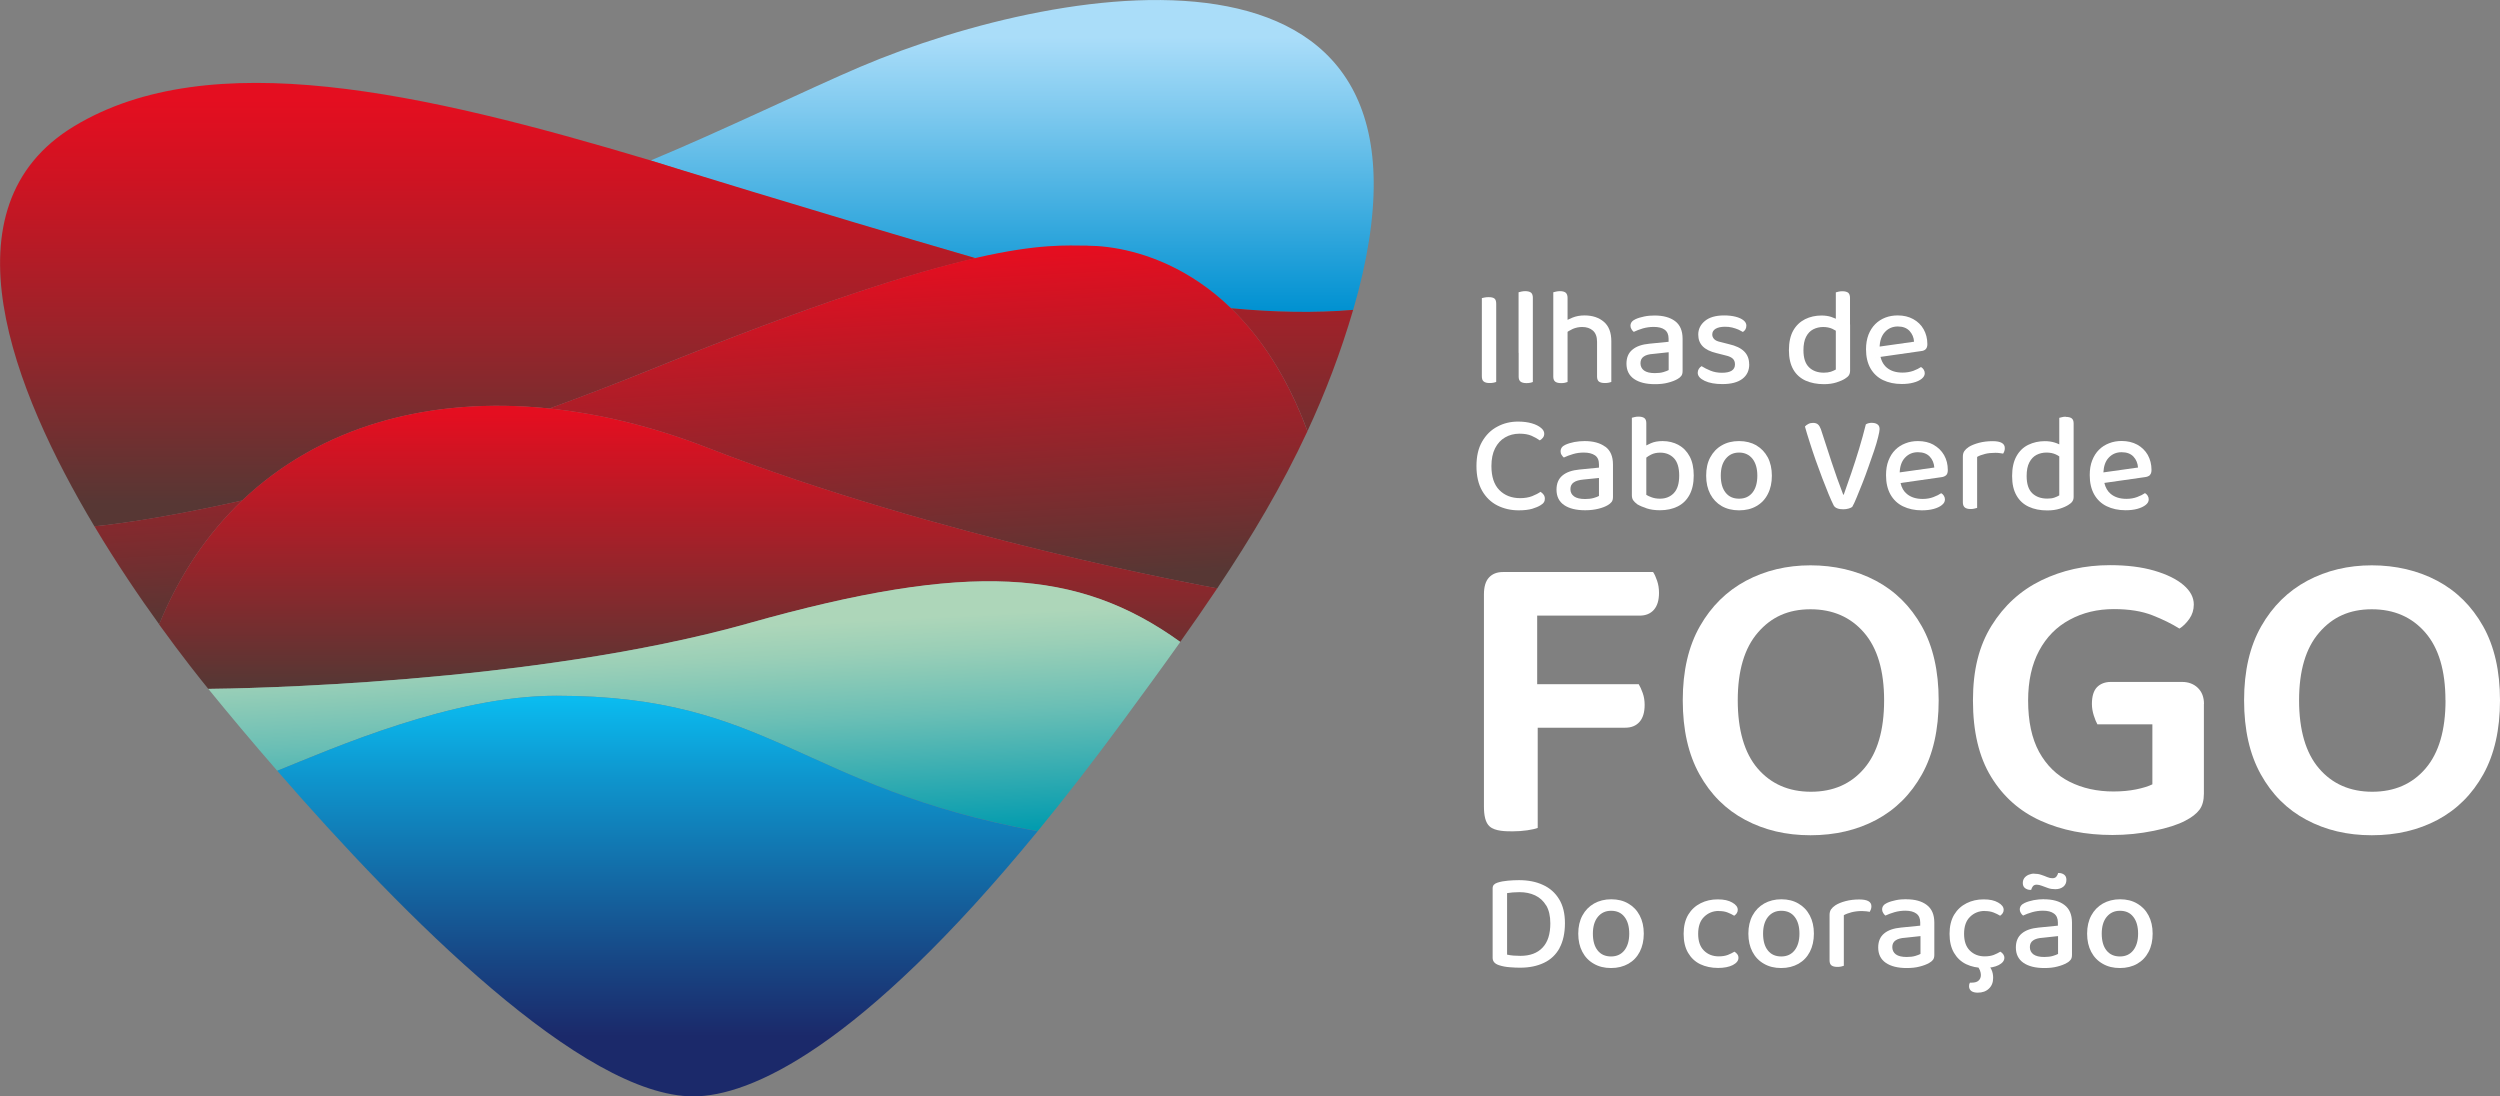 <?xml version="1.0" encoding="UTF-8"?><svg id="Layer_1" xmlns="http://www.w3.org/2000/svg" xmlns:xlink="http://www.w3.org/1999/xlink" viewBox="0 0 287.31 126"><rect x="0" y="0" width="287.31" height="126" fill="#808080" stroke="none"/><defs><style>.cls-1{fill:none;}.cls-2{fill:url(#linear-gradient-5);}.cls-3{fill:url(#linear-gradient-6);}.cls-4{fill:url(#linear-gradient-4);}.cls-5{fill:url(#linear-gradient-3);}.cls-6{fill:url(#linear-gradient-2);}.cls-7{fill:url(#linear-gradient);}.cls-8{fill:#fff;}.cls-9{clip-path:url(#clippath);}</style><clipPath id="clippath"><rect class="cls-1" width="287.31" height="126"/></clipPath><linearGradient id="linear-gradient" x1="116.33" y1="91.16" x2="116.33" y2="127" gradientTransform="translate(0 127) scale(1 -1)" gradientUnits="userSpaceOnUse"><stop offset="0" stop-color="#0091d1"/><stop offset=".13" stop-color="#199cd7"/><stop offset=".65" stop-color="#80caef"/><stop offset=".88" stop-color="#aaddf9"/></linearGradient><linearGradient id="linear-gradient-2" x1="77.75" y1="66.51" x2="77.75" y2="117.47" gradientTransform="translate(0 127) scale(1 -1)" gradientUnits="userSpaceOnUse"><stop offset=".05" stop-color="#573734"/><stop offset=".44" stop-color="#9a232a"/><stop offset=".79" stop-color="#cf1322"/><stop offset=".96" stop-color="#e40e20"/></linearGradient><linearGradient id="linear-gradient-3" x1="81.37" y1="56.32" x2="79.27" y2="96.54" gradientTransform="translate(0 127) scale(1 -1)" gradientUnits="userSpaceOnUse"><stop offset=".05" stop-color="#573734"/><stop offset=".45" stop-color="#95242b"/><stop offset=".98" stop-color="#e40e20"/></linearGradient><linearGradient id="linear-gradient-4" x1="79.09" y1="47.83" x2="79.09" y2="80.36" gradientTransform="translate(0 127) scale(1 -1)" gradientUnits="userSpaceOnUse"><stop offset=".02" stop-color="#573734"/><stop offset=".51" stop-color="#a12129"/><stop offset=".97" stop-color="#e40e20"/></linearGradient><linearGradient id="linear-gradient-5" x1="80.89" y1="29.45" x2="79.37" y2="58.47" gradientTransform="translate(0 127) scale(1 -1)" gradientUnits="userSpaceOnUse"><stop offset="0" stop-color="#009baf"/><stop offset=".14" stop-color="#1fa5b0"/><stop offset=".49" stop-color="#6bbfb5"/><stop offset=".74" stop-color="#9acfb7"/><stop offset=".87" stop-color="#add6b9"/></linearGradient><linearGradient id="linear-gradient-6" x1="75.55" y1="1" x2="75.55" y2="47.04" gradientTransform="translate(0 127) scale(1 -1)" gradientUnits="userSpaceOnUse"><stop offset=".15" stop-color="#1b296a"/><stop offset=".35" stop-color="#174886"/><stop offset=".8" stop-color="#0e96ce"/><stop offset=".99" stop-color="#0bbbef"/></linearGradient></defs><g class="cls-9"><path class="cls-7" d="M98.84,7.69c-5.73,2.44-15.9,7.36-24.06,10.75,11.99,3.84,25.07,7.73,37.37,11.24,7.25-1.65,10.43-1.39,12.89-1.38,3.31.01,10.14,1.08,16.42,7.13,4.92.47,9.64.57,14.05.19C168.83-10.09,122.55-2.39,98.84,7.69Z"/><path class="cls-6" d="M8.53,14.5c-15.37,9.27-7.05,30.32,2.32,45.99.39-.04,6.4-.58,16.99-2.97,8.97-8.54,21.53-12,35.31-10.57,3.72-1.36,7.6-2.84,11.64-4.48,18.77-7.6,30.1-11.15,37.36-12.79-19.23-5.6-37.37-11.24-37.37-11.24C48.5,10.57,24.15,5.07,8.53,14.5ZM141.46,35.42c3.28,3.16,6.41,7.68,8.8,14.12,2.04-4.39,3.8-8.98,5.25-13.93-4.41.38-9.12.28-14.05-.19h0Z"/><path class="cls-5" d="M18.29,71.77c2.35-5.76,5.59-10.49,9.55-14.26-10.62,2.39-16.61,2.94-16.99,2.97,2.56,4.28,5.19,8.16,7.45,11.28h0ZM125.04,28.23c-4.92-.02-12.71-.96-50.25,14.24-4.06,1.64-7.94,3.12-11.67,4.48,5.92.61,12.06,2.12,18.24,4.53,26.49,10.3,57.31,15.92,58.53,16.14,3.95-5.91,7.45-11.78,10.37-18.07-6.96-18.77-20.19-21.29-25.22-21.31h0Z"/><path class="cls-4" d="M18.29,71.77c2.69,3.73,4.83,6.39,5.65,7.4,3.27-.03,37.14-.52,62.14-7.55,25.28-7.11,37.81-6.29,49.55,2.16,1.47-2.07,2.89-4.12,4.26-6.17-1.22-.22-32.04-5.84-58.53-16.14-26.9-10.46-53.11-4.09-63.08,20.29Z"/><path class="cls-2" d="M86.08,71.62c-25.01,7.04-58.88,7.52-62.14,7.55,2.33,2.86,5.01,6.07,7.92,9.41,6.44-2.59,20.07-8.62,32.08-8.62,24.64,0,27.89,10.5,55.31,15.57,3.1-3.78,6.38-8.01,9.85-12.73,2.27-3.09,4.46-6.08,6.55-9.03-11.75-8.45-24.27-9.28-49.55-2.16Z"/><path class="cls-3" d="M31.86,88.58c14.63,16.85,35.13,37.42,47.82,37.42,6.51,0,19.09-5.5,39.57-30.47-27.41-5.07-30.66-15.57-55.31-15.57-12.01,0-25.64,6.03-32.08,8.62h0Z"/><path class="cls-8" d="M222.8,80.48c0,3.37-.64,6.21-1.92,8.51-1.28,2.3-3.03,4.04-5.25,5.23-2.22,1.18-4.74,1.77-7.56,1.77s-5.29-.59-7.51-1.77c-2.22-1.18-3.97-2.92-5.25-5.23-1.28-2.3-1.92-5.13-1.92-8.51s.66-6.21,1.97-8.51c1.31-2.3,3.08-4.04,5.3-5.23,2.22-1.18,4.69-1.77,7.41-1.77s5.29.59,7.51,1.77c2.22,1.18,3.98,2.92,5.28,5.23,1.29,2.3,1.94,5.14,1.94,8.51ZM216.53,80.48c0-3.4-.77-6-2.31-7.78-1.54-1.78-3.59-2.68-6.15-2.68s-4.51.89-6.05,2.68c-1.54,1.78-2.31,4.37-2.31,7.78s.76,6.05,2.28,7.83c1.53,1.78,3.57,2.68,6.13,2.68s4.6-.89,6.12-2.68c1.52-1.78,2.29-4.39,2.29-7.83h0Z"/><path class="cls-8" d="M253.28,80.91v10.3c0,.78-.17,1.4-.51,1.85s-.88.88-1.63,1.26c-.84.45-2.05.84-3.62,1.16-1.57.32-3.15.48-4.74.48-3.08,0-5.83-.54-8.24-1.63-2.41-1.08-4.32-2.77-5.71-5.05-1.4-2.28-2.09-5.21-2.09-8.77s.71-6.3,2.14-8.61c1.43-2.3,3.33-4.04,5.71-5.2,2.38-1.16,5.01-1.75,7.9-1.75,1.94,0,3.64.21,5.08.63,1.44.42,2.56.97,3.36,1.65.8.68,1.19,1.43,1.19,2.24,0,.62-.17,1.16-.51,1.65-.34.48-.72.86-1.14,1.12-.88-.55-1.91-1.06-3.11-1.53-1.2-.47-2.67-.71-4.42-.71-1.88,0-3.57.4-5.08,1.22-1.51.81-2.68,2-3.52,3.57-.84,1.57-1.26,3.48-1.26,5.71,0,2.4.42,4.36,1.26,5.91.85,1.54,2.01,2.68,3.5,3.43,1.49.75,3.17,1.12,5.05,1.12.94,0,1.81-.08,2.6-.24.79-.16,1.42-.36,1.87-.58v-6.9h-6.32c-.13-.23-.27-.56-.41-1s-.22-.88-.22-1.34c0-.88.2-1.52.58-1.92.39-.4.93-.61,1.6-.61h8.17c.75,0,1.35.23,1.82.68s.71,1.07.71,1.85h0Z"/><path class="cls-8" d="M287.31,80.48c0,3.37-.64,6.21-1.92,8.51-1.28,2.3-3.03,4.04-5.25,5.23-2.22,1.18-4.74,1.77-7.56,1.77s-5.29-.59-7.51-1.77c-2.22-1.18-3.97-2.92-5.25-5.23-1.28-2.3-1.92-5.13-1.92-8.51s.66-6.21,1.97-8.51c1.31-2.3,3.08-4.04,5.3-5.23,2.22-1.18,4.69-1.77,7.41-1.77s5.29.59,7.51,1.77c2.22,1.18,3.98,2.92,5.28,5.23,1.29,2.3,1.94,5.14,1.94,8.51ZM281.04,80.48c0-3.4-.77-6-2.31-7.78-1.54-1.78-3.59-2.68-6.15-2.68s-4.51.89-6.05,2.68c-1.54,1.78-2.31,4.37-2.31,7.78s.76,6.05,2.29,7.83c1.52,1.78,3.57,2.68,6.12,2.68s4.6-.89,6.13-2.68c1.52-1.78,2.29-4.39,2.29-7.83h0Z"/><path class="cls-8" d="M177.06,56.51c-.27.19-.6.36-.98.51-.39.15-.85.23-1.37.23-.99,0-1.79-.31-2.4-.93-.61-.62-.91-1.54-.91-2.76,0-.81.14-1.49.42-2.04.28-.55.66-.97,1.15-1.25.48-.28,1.04-.43,1.66-.43.55,0,1.01.08,1.38.24.36.16.68.34.95.53.14-.08.26-.18.36-.31.1-.13.15-.28.15-.46,0-.24-.12-.46-.38-.67-.25-.21-.6-.39-1.05-.52-.45-.13-.98-.2-1.59-.2-.85,0-1.65.19-2.37.58-.73.38-1.31.96-1.75,1.72-.44.76-.65,1.7-.65,2.82s.22,2.08.65,2.83c.43.75,1.02,1.32,1.75,1.69.74.37,1.55.56,2.45.56.63,0,1.15-.06,1.56-.18.4-.12.72-.26.96-.41.18-.11.31-.22.38-.34.08-.12.11-.26.11-.41,0-.18-.05-.34-.15-.47-.1-.13-.21-.24-.34-.31h0Z"/><path class="cls-8" d="M184.48,51.34c-.58-.43-1.37-.65-2.37-.65-.4,0-.8.04-1.19.11-.39.08-.73.18-1.03.32-.37.17-.54.42-.54.76,0,.14.03.27.11.39.07.12.16.23.26.31.31-.15.67-.28,1.07-.4.4-.12.81-.17,1.24-.17.53,0,.96.11,1.27.32.31.21.46.56.46,1.04v.37l-2.24.22c-.84.08-1.49.3-1.95.68-.46.38-.69.92-.69,1.63,0,.78.29,1.37.87,1.77.58.4,1.39.6,2.43.6.56,0,1.05-.06,1.5-.17.45-.11.81-.25,1.08-.41.19-.11.34-.23.45-.37.11-.14.16-.33.16-.58v-3.73c0-.93-.29-1.61-.87-2.04h0ZM183.75,57c-.13.08-.33.15-.6.23-.27.08-.6.12-.98.12-.57,0-.99-.1-1.27-.3-.28-.2-.42-.48-.42-.83s.12-.6.38-.78c.25-.18.62-.28,1.12-.33l1.78-.18v2.07h0Z"/><path class="cls-8" d="M192.9,51.13c-.55-.29-1.15-.44-1.83-.44-.52,0-.97.08-1.35.25-.19.08-.37.17-.52.25v-2.55c0-.28-.07-.47-.22-.59-.15-.11-.36-.17-.67-.17-.16,0-.31.01-.45.05-.14.03-.24.06-.32.08v8.9c0,.24.05.43.15.58.1.15.26.3.48.47.29.17.65.32,1.09.47.43.14.94.21,1.51.21.78,0,1.46-.15,2.04-.44.58-.29,1.03-.73,1.35-1.32.32-.59.49-1.33.49-2.23s-.16-1.62-.47-2.2c-.31-.58-.74-1.02-1.28-1.31h0ZM192.37,56.66c-.4.43-.94.65-1.6.65-.35,0-.66-.05-.94-.15-.27-.1-.48-.19-.63-.29v-4.28c.16-.12.33-.24.54-.34.31-.16.66-.23,1.06-.23.64,0,1.16.21,1.57.63.4.42.61,1.09.61,2s-.2,1.58-.61,2.01h0Z"/><path class="cls-8" d="M201.85,51.18c-.57-.32-1.23-.49-1.99-.49s-1.41.16-1.98.49c-.57.32-1.01.79-1.33,1.38-.32.59-.47,1.29-.47,2.11s.16,1.51.47,2.11c.31.59.75,1.05,1.31,1.38.56.32,1.23.49,2,.49s1.44-.16,2-.49c.57-.32,1.01-.79,1.31-1.39.31-.6.46-1.3.46-2.1s-.16-1.52-.47-2.11c-.32-.59-.76-1.05-1.32-1.38ZM201.41,56.6c-.37.47-.88.71-1.55.71s-1.18-.23-1.55-.7c-.37-.47-.55-1.11-.55-1.95s.19-1.47.57-1.94c.38-.47.89-.71,1.53-.71s1.16.24,1.54.71c.37.47.56,1.12.56,1.94s-.18,1.47-.55,1.94Z"/><path class="cls-8" d="M215.18,48.59c-.15,0-.29.01-.41.04-.12.03-.24.07-.34.14-.23.91-.48,1.84-.77,2.79-.29.95-.58,1.87-.89,2.77-.31.9-.6,1.74-.88,2.52h-.06c-.48-1.26-.93-2.5-1.33-3.73-.41-1.23-.82-2.49-1.24-3.8-.09-.24-.2-.43-.33-.54-.13-.12-.33-.18-.57-.18-.2,0-.39.04-.55.13-.16.08-.29.18-.38.29.15.53.33,1.14.55,1.81.21.67.44,1.36.69,2.07.25.7.51,1.4.76,2.07.26.67.5,1.28.72,1.82.22.54.42.97.58,1.29.08.15.21.26.41.34.2.08.43.11.7.11.22,0,.43-.03.63-.09.19-.06.32-.12.4-.19.14-.24.31-.6.5-1.07.2-.47.42-1.01.66-1.63s.48-1.24.7-1.89c.23-.64.45-1.27.65-1.86.2-.59.35-1.11.46-1.56.11-.44.17-.75.17-.92,0-.24-.07-.43-.23-.54-.16-.12-.36-.18-.6-.18Z"/><path class="cls-8" d="M222.21,51.11c-.51-.28-1.11-.42-1.79-.42-.51,0-.99.08-1.44.26-.45.17-.84.42-1.17.75-.33.33-.59.74-.78,1.23-.19.48-.28,1.04-.28,1.68,0,.88.17,1.61.51,2.22.34.6.82,1.06,1.44,1.36s1.34.46,2.16.46c.5,0,.95-.05,1.36-.16.4-.11.72-.26.95-.45.24-.19.35-.4.35-.64,0-.15-.04-.29-.12-.42s-.18-.23-.31-.3c-.23.16-.53.31-.9.45-.37.14-.79.21-1.23.21-.75,0-1.35-.19-1.81-.57-.37-.3-.61-.72-.73-1.26l4.69-.67c.24-.03.42-.11.55-.23.13-.12.19-.32.19-.59,0-.64-.14-1.21-.43-1.72-.29-.5-.69-.89-1.21-1.18h0ZM218.32,54.29c.03-.72.23-1.28.6-1.68.4-.43.89-.64,1.49-.64s1.04.17,1.36.5c.32.34.49.76.53,1.26l-3.98.56h0Z"/><path class="cls-8" d="M229.03,50.7c-.58,0-1.11.06-1.6.19-.48.13-.88.29-1.18.48-.22.15-.39.31-.5.47-.11.16-.17.38-.17.63v5.27c0,.27.08.46.22.58.15.12.37.18.67.18.16,0,.31-.01.44-.05.13-.03.23-.06.31-.08v-5.86c.24-.14.53-.25.89-.34.35-.09.75-.13,1.19-.13.17,0,.34,0,.5.03.17.02.3.04.41.06.05-.08.1-.18.14-.29.04-.11.05-.23.05-.35,0-.52-.46-.79-1.39-.79h0Z"/><path class="cls-8" d="M237.41,47.89c-.15,0-.29.01-.43.05-.14.03-.24.06-.32.08v3.05c-.16-.08-.33-.15-.53-.21-.35-.11-.73-.16-1.14-.16-.68,0-1.31.14-1.89.42-.58.28-1.03.72-1.36,1.31-.33.59-.5,1.35-.5,2.28s.17,1.65.51,2.24c.33.58.8,1.01,1.41,1.29.6.28,1.31.42,2.12.42.55,0,1.03-.07,1.44-.2.42-.13.74-.28.98-.43.21-.13.37-.26.46-.4.1-.14.15-.32.15-.54v-8.42c0-.28-.07-.47-.22-.59-.15-.11-.37-.17-.68-.17h0ZM236.09,57.19c-.22.08-.49.11-.82.11-.72,0-1.29-.21-1.72-.62-.43-.42-.64-1.08-.64-1.97,0-.65.1-1.17.31-1.57.21-.4.48-.68.82-.86.35-.18.73-.27,1.15-.27.4,0,.74.07,1.04.2.16.07.3.15.43.24v4.48c-.16.1-.35.18-.57.26Z"/><path class="cls-8" d="M247.07,54.59c.13-.12.19-.32.19-.59,0-.64-.15-1.21-.43-1.72-.29-.5-.69-.89-1.21-1.18-.52-.28-1.12-.42-1.79-.42-.51,0-.99.08-1.44.26-.45.17-.84.42-1.17.75-.33.33-.59.74-.78,1.23-.19.48-.28,1.04-.28,1.68,0,.88.17,1.61.51,2.22.34.6.82,1.06,1.44,1.36.62.3,1.34.46,2.17.46.5,0,.95-.05,1.35-.16.4-.11.72-.26.96-.45.24-.19.35-.4.35-.64,0-.15-.04-.29-.12-.42-.08-.13-.18-.23-.31-.3-.23.16-.52.31-.9.45-.37.14-.78.21-1.23.21-.75,0-1.35-.19-1.81-.57-.36-.3-.6-.72-.73-1.26l4.69-.67c.24-.03.42-.11.55-.23h0ZM241.73,54.29c.04-.72.23-1.28.6-1.68.4-.43.89-.64,1.49-.64s1.04.17,1.36.5c.32.34.49.76.53,1.26l-3.98.56h0Z"/><path class="cls-8" d="M171.95,39.55h-1.65v-5.29c.06-.02.17-.04.32-.07.15-.03.3-.04.46-.04.31,0,.53.05.67.16.14.11.2.32.2.61v4.61h0ZM170.3,37.83h1.65v6.06c-.06.03-.17.06-.31.09-.14.03-.29.04-.45.04-.31,0-.53-.06-.68-.18s-.21-.32-.21-.6v-5.41h0Z"/><path class="cls-8" d="M176.16,40.68l-1.64-.13v-6.96c.08-.02.18-.05.32-.08.14-.03.28-.05.43-.05.31,0,.53.06.68.17.14.12.21.32.21.59v6.45h0ZM174.52,39.73l1.64.14v4.03c-.06.03-.16.06-.3.09-.14.03-.29.04-.44.04-.3,0-.52-.06-.67-.17-.15-.12-.22-.31-.22-.57v-3.55h0Z"/><path class="cls-8" d="M180.15,40.55h-1.64v-6.96c.08-.02.18-.05.32-.08.14-.03.29-.05.44-.05.3,0,.52.06.66.17.14.12.22.32.22.59v6.32h0ZM178.51,39.73h1.64v4.17c-.08.03-.18.06-.31.09-.13.03-.28.04-.44.04-.3,0-.52-.06-.67-.17-.15-.12-.22-.31-.22-.57v-3.55h0ZM185.18,40.73h-1.64v-1.45c0-.58-.16-1.01-.48-1.29-.32-.28-.73-.41-1.23-.41-.39,0-.75.08-1.08.22-.33.15-.61.32-.83.52l-.17-1.32c.24-.17.57-.34.97-.5.4-.16.86-.25,1.37-.25.93,0,1.67.25,2.24.74.57.49.85,1.24.85,2.22v1.51h0ZM183.54,39.74h1.64v4.15c-.06.03-.17.06-.3.09-.14.03-.29.04-.45.04-.31,0-.53-.06-.68-.17-.14-.12-.21-.31-.21-.57v-3.53h0Z"/><path class="cls-8" d="M190.15,36.26c.99,0,1.77.21,2.35.64.58.43.87,1.11.87,2.03v3.71c0,.24-.05.44-.16.57-.11.14-.25.26-.44.36-.28.16-.64.3-1.08.41-.44.12-.94.17-1.49.17-1.03,0-1.83-.2-2.41-.6-.58-.4-.87-.99-.87-1.76,0-.7.23-1.24.69-1.61.45-.38,1.1-.6,1.94-.68l2.21-.22v-.36c0-.47-.15-.81-.45-1.03-.3-.22-.72-.32-1.27-.32-.42,0-.83.06-1.23.17-.4.12-.74.25-1.05.4-.1-.07-.18-.17-.26-.3-.08-.13-.12-.26-.12-.4,0-.33.19-.58.56-.75.3-.14.64-.24,1.03-.32.39-.08.78-.11,1.19-.11h0ZM190.19,42.88c.38,0,.71-.04.98-.12.27-.08.47-.16.6-.23v-2.05l-1.76.19c-.49.03-.86.13-1.11.31-.25.17-.37.43-.37.77s.14.63.41.83c.28.2.69.3,1.26.3Z"/><path class="cls-8" d="M201.03,41.87c0,.71-.26,1.27-.79,1.67-.53.4-1.29.6-2.29.6-.83,0-1.51-.12-2.04-.37-.53-.25-.8-.56-.8-.93,0-.16.04-.31.12-.44.08-.13.19-.24.32-.32.3.19.64.36,1.03.52.39.16.83.24,1.31.24,1,0,1.5-.32,1.5-.96,0-.28-.08-.5-.25-.66-.17-.16-.43-.28-.78-.36l-1.1-.28c-.71-.17-1.24-.43-1.58-.78-.34-.35-.51-.8-.51-1.35,0-.61.25-1.14.76-1.56.5-.42,1.24-.64,2.21-.64.5,0,.94.05,1.33.15.39.1.69.24.91.42.22.18.32.38.32.6,0,.17-.04.32-.11.44-.08.12-.17.22-.29.29-.13-.08-.3-.17-.51-.27-.21-.09-.45-.17-.72-.24s-.55-.09-.84-.09c-.44,0-.8.08-1.06.23-.26.16-.39.37-.39.66,0,.2.07.38.22.53.15.16.4.27.75.34l.94.24c.8.18,1.38.46,1.76.84.38.38.57.87.57,1.47h0Z"/><path class="cls-8" d="M210.98,42.46v-5.17h1.64v5.3c0,.22-.05.4-.14.54-.09.14-.25.27-.46.4-.24.15-.56.29-.97.42-.41.13-.89.2-1.43.2-.8,0-1.51-.14-2.12-.41-.6-.28-1.08-.7-1.41-1.28-.33-.58-.5-1.32-.5-2.22s.17-1.68.5-2.26c.33-.58.79-1.01,1.36-1.3.57-.28,1.2-.42,1.88-.42.4,0,.78.05,1.12.16.34.11.62.24.84.4v1.43c-.19-.18-.44-.34-.73-.47-.3-.13-.64-.2-1.04-.2s-.79.09-1.14.27c-.35.18-.62.47-.82.86-.2.39-.3.91-.3,1.54,0,.89.21,1.54.64,1.96.42.41.99.62,1.7.62.32,0,.59-.04.81-.11.22-.08.41-.16.57-.25h0ZM212.62,37.66h-1.64s0-4.06,0-4.06c.06-.02.17-.05.3-.08.14-.03.29-.05.44-.05.31,0,.53.06.68.17.14.12.21.32.21.59v3.42h0Z"/><path class="cls-8" d="M215.53,41.11l-.08-1.2,4.52-.64c-.03-.49-.21-.9-.52-1.24-.32-.34-.77-.51-1.35-.51s-1.09.21-1.48.64c-.39.42-.6,1.03-.61,1.81l.03.6c.08.75.36,1.32.81,1.69.46.38,1.05.56,1.8.56.45,0,.85-.07,1.23-.2.37-.14.67-.29.89-.44.13.08.23.17.31.3.08.13.12.27.12.41,0,.24-.11.44-.35.64-.24.19-.55.34-.95.44-.39.11-.84.16-1.34.16-.82,0-1.53-.15-2.16-.45-.62-.3-1.1-.76-1.44-1.35-.34-.6-.51-1.33-.51-2.2,0-.63.1-1.18.28-1.66.19-.48.45-.89.78-1.22.33-.33.72-.58,1.16-.75.44-.17.92-.25,1.43-.25.67,0,1.26.14,1.77.42.51.28.92.67,1.2,1.17.28.5.43,1.07.43,1.7,0,.27-.06.46-.19.59-.13.13-.31.2-.54.22l-5.25.75h0Z"/><path class="cls-8" d="M179.23,108.96c-.42.76-1.02,1.33-1.79,1.69-.77.37-1.68.56-2.72.56-.34,0-.74-.01-1.19-.05-.46-.03-.88-.11-1.27-.24-.48-.16-.72-.44-.72-.84v-7.99c0-.18.05-.32.15-.42.1-.1.24-.18.4-.23.36-.12.76-.19,1.2-.23s.87-.06,1.28-.06c1.05,0,1.97.18,2.76.55.79.36,1.41.91,1.85,1.64.45.73.67,1.65.67,2.76s-.21,2.1-.63,2.86h0ZM177.69,104.06c-.32-.53-.74-.91-1.27-1.16-.53-.25-1.13-.37-1.8-.37-.29,0-.54.01-.77.03-.23.02-.45.05-.65.08v7.07c.22.05.47.09.73.11.27.02.53.03.8.03,1.1,0,1.95-.31,2.55-.95.6-.63.89-1.56.89-2.78,0-.85-.16-1.53-.47-2.06h0Z"/><path class="cls-8" d="M188.91,107.3c0,.79-.16,1.49-.46,2.08-.31.6-.74,1.05-1.31,1.38-.57.32-1.23.49-1.99.49s-1.41-.16-1.98-.49c-.57-.32-1.01-.78-1.32-1.37-.31-.59-.47-1.28-.47-2.09s.16-1.5.48-2.09c.32-.59.76-1.04,1.33-1.37.57-.32,1.23-.49,1.98-.49s1.4.16,1.96.49c.56.32,1,.78,1.31,1.37.31.59.47,1.28.47,2.09h0ZM185.15,104.67c-.64,0-1.14.24-1.52.7-.38.47-.57,1.11-.57,1.93s.18,1.47.55,1.93c.36.46.88.69,1.54.69s1.16-.24,1.53-.7c.37-.47.56-1.11.56-1.92s-.18-1.46-.55-1.93c-.36-.47-.88-.7-1.53-.7h0Z"/><path class="cls-8" d="M197.53,104.69c-.67,0-1.23.23-1.69.68-.46.45-.68,1.1-.68,1.95s.22,1.48.66,1.92c.44.44,1.01.67,1.71.67.41,0,.76-.06,1.05-.17.28-.11.53-.24.75-.37.14.08.25.19.33.3.09.11.13.25.13.41,0,.33-.22.6-.65.83-.44.22-1,.33-1.69.33-.77,0-1.46-.15-2.05-.43-.6-.29-1.06-.73-1.4-1.31-.34-.58-.51-1.31-.51-2.18s.18-1.61.53-2.2c.35-.58.83-1.02,1.43-1.32.6-.3,1.24-.44,1.96-.44s1.24.12,1.66.36c.43.24.64.52.64.84,0,.15-.04.28-.12.4-.08.11-.18.21-.29.28-.22-.14-.47-.26-.75-.37-.27-.11-.61-.17-1.02-.17h0Z"/><path class="cls-8" d="M208.46,107.3c0,.79-.16,1.49-.46,2.08-.31.6-.74,1.05-1.31,1.38-.57.32-1.23.49-1.99.49s-1.41-.16-1.98-.49c-.57-.32-1.01-.78-1.32-1.37-.31-.59-.47-1.28-.47-2.09s.16-1.5.48-2.09c.32-.59.76-1.04,1.33-1.37.57-.32,1.23-.49,1.98-.49s1.4.16,1.96.49c.56.32,1,.78,1.31,1.37.31.59.47,1.28.47,2.09h0ZM204.71,104.67c-.64,0-1.14.24-1.52.7-.38.47-.57,1.11-.57,1.93s.18,1.47.55,1.93c.36.46.88.69,1.54.69s1.16-.24,1.53-.7c.37-.47.56-1.11.56-1.92s-.18-1.46-.55-1.93c-.36-.47-.88-.7-1.53-.7h0Z"/><path class="cls-8" d="M211.9,105.17v2.34h-1.64v-2.37c0-.25.06-.46.17-.63.11-.16.28-.32.5-.47.3-.19.68-.35,1.17-.48.49-.13,1.01-.19,1.58-.19.93,0,1.39.26,1.39.78,0,.13-.02.25-.06.36s-.09.2-.13.28c-.11-.02-.24-.04-.4-.06-.17-.02-.33-.03-.5-.03-.43,0-.83.05-1.19.14-.36.1-.65.2-.88.33h0ZM210.26,106.82l1.64.14v4.03c-.08.03-.18.06-.31.09-.13.03-.28.04-.44.04-.3,0-.52-.06-.67-.17-.15-.12-.22-.31-.22-.57v-3.55h0Z"/><path class="cls-8" d="M219.08,103.35c.99,0,1.77.21,2.35.65s.87,1.11.87,2.03v3.71c0,.24-.05.44-.16.57-.11.14-.25.26-.44.36-.28.16-.64.3-1.08.41-.44.12-.94.17-1.49.17-1.03,0-1.83-.2-2.41-.6-.58-.4-.87-.99-.87-1.76,0-.7.23-1.24.68-1.61.45-.38,1.1-.6,1.94-.68l2.21-.22v-.36c0-.47-.15-.81-.45-1.03-.3-.22-.72-.33-1.27-.33-.42,0-.83.06-1.23.17-.4.11-.74.25-1.05.39-.1-.07-.18-.17-.26-.3-.08-.13-.12-.26-.12-.4,0-.33.19-.58.56-.75.3-.14.64-.24,1.03-.32.39-.08.78-.11,1.19-.11h0ZM219.13,109.98c.38,0,.71-.04.98-.12.27-.08.47-.16.6-.23v-2.05l-1.76.19c-.49.03-.86.13-1.11.31-.25.17-.37.43-.37.77s.14.63.41.83c.27.2.69.3,1.26.3Z"/><path class="cls-8" d="M234.9,103.35c.99,0,1.77.21,2.35.65s.87,1.11.87,2.03v3.71c0,.24-.05.44-.16.57-.11.14-.25.26-.45.36-.27.16-.63.3-1.07.41-.44.12-.94.17-1.49.17-1.03,0-1.83-.2-2.41-.6-.58-.4-.87-.99-.87-1.76,0-.7.23-1.24.68-1.61.45-.38,1.1-.6,1.94-.68l2.21-.22v-.36c0-.47-.15-.81-.45-1.03s-.72-.33-1.27-.33c-.42,0-.83.06-1.23.17-.4.11-.74.25-1.05.39-.1-.07-.18-.17-.26-.3-.08-.13-.12-.26-.12-.4,0-.33.19-.58.56-.75.3-.14.64-.24,1.03-.32.39-.07.78-.11,1.19-.11h0ZM233.77,100.41c.3,0,.57.04.82.13.25.08.48.17.69.26.21.09.41.13.59.13.2,0,.35-.06.45-.18.1-.12.17-.26.21-.42h.09c.22,0,.42.06.6.19.17.13.26.32.26.59,0,.34-.12.6-.35.79-.24.19-.54.29-.92.29-.31,0-.59-.04-.84-.13-.25-.09-.49-.18-.71-.26-.22-.08-.41-.13-.58-.13-.21,0-.35.06-.45.18-.09.12-.16.26-.2.42h-.1c-.22,0-.42-.07-.6-.2-.17-.13-.26-.32-.26-.58,0-.24.06-.43.18-.59.12-.16.29-.28.49-.37.2-.08.41-.13.62-.13h0ZM234.94,109.98c.38,0,.71-.04.98-.12.27-.08.47-.16.6-.23v-2.05l-1.76.19c-.49.03-.86.13-1.11.31-.25.17-.37.43-.37.77s.14.63.41.83c.28.2.69.3,1.26.3Z"/><path class="cls-8" d="M247.39,107.3c0,.79-.15,1.49-.46,2.08-.31.6-.74,1.05-1.31,1.38-.56.32-1.23.49-1.99.49s-1.41-.16-1.98-.49c-.57-.32-1.01-.78-1.32-1.37-.31-.59-.47-1.28-.47-2.09s.16-1.5.48-2.09c.32-.59.76-1.04,1.33-1.37.57-.32,1.23-.49,1.98-.49s1.4.16,1.96.49c.56.32,1,.78,1.31,1.37.31.59.47,1.28.47,2.09h0ZM243.63,104.67c-.64,0-1.14.24-1.52.7s-.57,1.11-.57,1.93.18,1.47.55,1.93c.37.46.88.69,1.54.69s1.16-.24,1.53-.7c.37-.47.56-1.11.56-1.92s-.18-1.46-.55-1.93c-.36-.47-.88-.7-1.53-.7h0Z"/><path class="cls-8" d="M188.43,70.75c.71,0,1.26-.23,1.65-.68.39-.45.58-1.1.58-1.94,0-.49-.07-.95-.22-1.39-.15-.44-.3-.77-.46-1h-17.26c-.68,0-1.21.21-1.6.63-.39.42-.58,1.07-.58,1.95v24.35c0,1.04.16,1.88.67,2.32.63.55,1.86.55,2.64.55.58,0,1.14-.04,1.68-.12.53-.08.93-.17,1.19-.27v-11.52h10.06c.71,0,1.26-.23,1.65-.68.39-.45.58-1.1.58-1.94,0-.48-.07-.94-.22-1.36-.15-.42-.3-.76-.46-1.02h-11.67v-7.88h11.77Z"/><path class="cls-8" d="M228.09,104.69c-.67,0-1.23.23-1.69.68-.46.45-.68,1.1-.68,1.95s.22,1.48.66,1.92c.44.44,1.01.67,1.71.67.41,0,.76-.06,1.05-.17.28-.11.53-.24.75-.37.14.08.25.19.33.3.08.11.13.25.13.41,0,.33-.22.6-.65.83-.43.22-.99.33-1.69.33-.77,0-1.46-.15-2.05-.43-.6-.29-1.06-.73-1.4-1.31-.34-.58-.51-1.31-.51-2.18s.18-1.61.53-2.2c.35-.58.83-1.02,1.43-1.32.6-.3,1.24-.44,1.96-.44s1.24.12,1.66.36c.43.24.64.52.64.84,0,.15-.04.28-.12.4-.08.11-.18.21-.29.28-.22-.14-.47-.26-.75-.37s-.61-.17-1.02-.17h0ZM227.21,110.98l.97-.3c.32.2.55.45.68.74.14.29.2.61.2.96,0,.52-.16.93-.49,1.24-.32.31-.75.46-1.28.46-.32,0-.56-.06-.74-.19-.17-.13-.26-.31-.26-.56,0-.15.03-.28.1-.4h.2c.37,0,.64-.08.81-.25.17-.16.25-.38.25-.64,0-.16-.04-.34-.11-.53-.08-.2-.19-.37-.35-.53Z"/></g></svg>